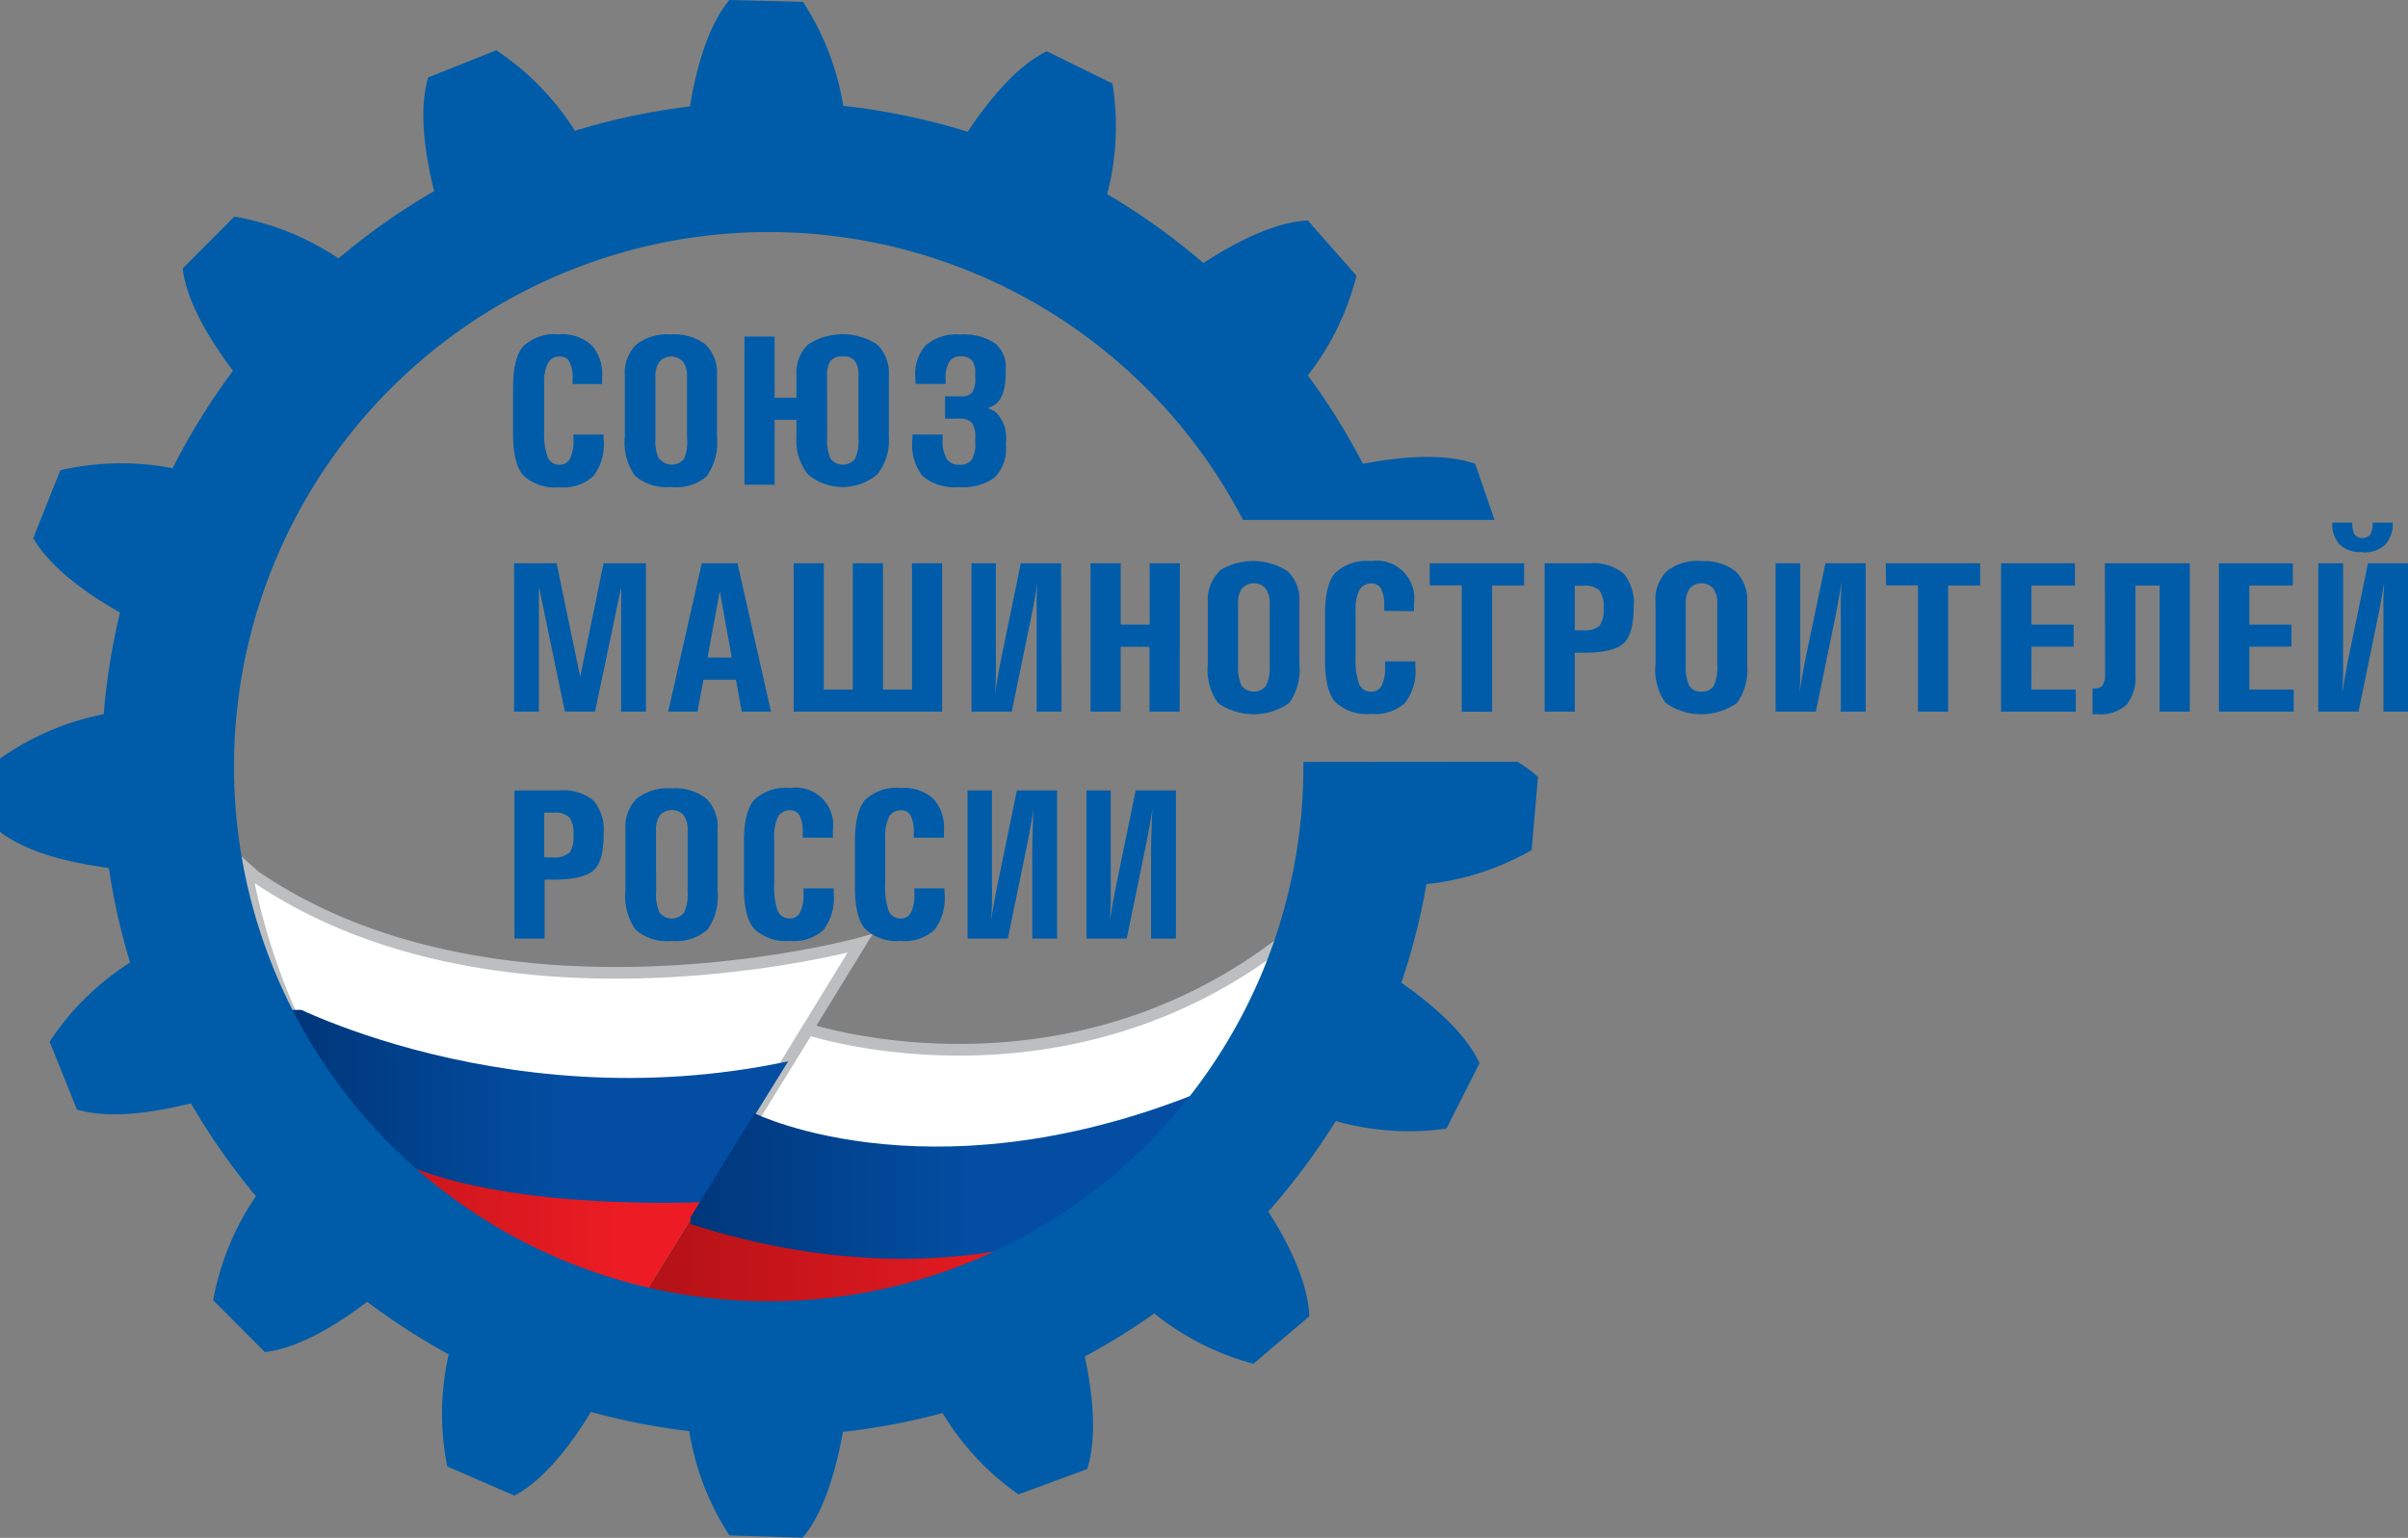 <?xml version="1.0" encoding="UTF-8"?> <svg xmlns="http://www.w3.org/2000/svg" xmlns:xlink="http://www.w3.org/1999/xlink" viewBox="0 0 239.36 152.89"><rect x="0" y="0" width="239.36" height="152.89" fill="#808080" stroke="none"/><defs><style>.cls-1{fill:none;}.cls-2{clip-path:url(#clip-path);}.cls-3{clip-path:url(#clip-path-2);}.cls-4{fill:url(#Безымянный_градиент);}.cls-5{clip-path:url(#clip-path-3);}.cls-6{clip-path:url(#clip-path-4);}.cls-7{fill:url(#Безымянный_градиент_2);}.cls-8{clip-path:url(#clip-path-5);}.cls-9{clip-path:url(#clip-path-6);}.cls-10{fill:url(#Безымянный_градиент_3);}.cls-11{fill:#fff;stroke:#bcbec0;stroke-width:1.16px;}.cls-12{clip-path:url(#clip-path-7);}.cls-13{clip-path:url(#clip-path-8);}.cls-14{fill:url(#Безымянный_градиент_4);}.cls-15{clip-path:url(#clip-path-9);}.cls-16{clip-path:url(#clip-path-10);}.cls-17{fill:url(#Безымянный_градиент_5);}.cls-18{clip-path:url(#clip-path-11);}.cls-19{clip-path:url(#clip-path-12);}.cls-20{fill:url(#Безымянный_градиент_6);}.cls-21{fill:#005ca8;}</style><clipPath id="clip-path"><path class="cls-1" d="M24.44,86.31C31.83,124.71,63,130.43,63,130.43L85.48,93.79s-35.93,9.88-60.14-6.67Z"></path></clipPath><clipPath id="clip-path-2"><rect class="cls-1" x="23.08" y="87.9" width="61.04" height="44.01"></rect></clipPath><linearGradient id="Безымянный_градиент" x1="-25.08" y1="609.92" x2="-24.08" y2="609.92" gradientTransform="matrix(61.04, 0, 0, -61.04, 1553.72, 37338.51)" gradientUnits="userSpaceOnUse"><stop offset="0" stop-color="#b01116"></stop><stop offset="0.65" stop-color="#ed1c24"></stop><stop offset="1" stop-color="#ed1c24"></stop></linearGradient><clipPath id="clip-path-3"><path class="cls-1" d="M63,130.43c51.7,11.27,64.81-37.11,64.81-37.11-22.18,17.42-47.52,9-47.52,9Z"></path></clipPath><clipPath id="clip-path-4"><rect class="cls-1" x="62.53" y="94.23" width="64.81" height="48.35"></rect></clipPath><linearGradient id="Безымянный_градиент_2" x1="-25.08" y1="609.92" x2="-24.08" y2="609.92" gradientTransform="matrix(64.81, 0, 0, -64.81, 1687.86, 39645.19)" xlink:href="#Безымянный_градиент"></linearGradient><clipPath id="clip-path-5"><path class="cls-1" d="M24.44,86.31a63.08,63.08,0,0,0,8.2,21.62c8.25,13.26,46.75-.28,43.11,1.75l9.74-15.89s-35.93,9.88-60.14-6.67Z"></path></clipPath><clipPath id="clip-path-6"><rect class="cls-1" x="23.08" y="87.26" width="61.04" height="34.91"></rect></clipPath><linearGradient id="Безымянный_градиент_3" x1="-25.08" y1="609.92" x2="-24.08" y2="609.92" gradientTransform="matrix(61.04, 0, 0, -61.04, 1553.72, 37329.68)" gradientUnits="userSpaceOnUse"><stop offset="0" stop-color="#bcbdc0"></stop><stop offset="0.65" stop-color="#fff"></stop><stop offset="1" stop-color="#fff"></stop></linearGradient><clipPath id="clip-path-7"><path class="cls-1" d="M70.68,118s34.79,8.58,44.49-2.26a61.74,61.74,0,0,0,12.69-22.41c-22.18,17.42-47.52,9-47.52,9Z"></path></clipPath><clipPath id="clip-path-8"><rect class="cls-1" x="69.78" y="94.49" width="57.17" height="33.22"></rect></clipPath><linearGradient id="Безымянный_градиент_4" x1="-25.08" y1="609.92" x2="-24.08" y2="609.92" gradientTransform="matrix(57.17, 0, 0, -57.17, 1503.47, 34978.75)" xlink:href="#Безымянный_градиент_3"></linearGradient><clipPath id="clip-path-9"><path class="cls-1" d="M28.13,99.41c-2.81-1.25,20.86,12.37,50.22,6.1l-8.68,14s-28.09,1.37-35.08-7.81c-3.75-4.92-6.46-12.31-6.46-12.31"></path></clipPath><clipPath id="clip-path-10"><rect class="cls-1" x="27.09" y="100.4" width="53.02" height="22.55"></rect></clipPath><linearGradient id="Безымянный_градиент_5" x1="-25.08" y1="609.92" x2="-24.08" y2="609.92" gradientTransform="matrix(50.45, 0, 0, -50.45, 1294.82, 30883.11)" gradientUnits="userSpaceOnUse"><stop offset="0" stop-color="#00377b"></stop><stop offset="0.01" stop-color="#00377b"></stop><stop offset="0.52" stop-color="#034ea2"></stop><stop offset="1" stop-color="#034ea2"></stop></linearGradient><clipPath id="clip-path-11"><path class="cls-1" d="M75,110.68s18.65,9.23,46.73-3.14c0,0-9.3,12.62-13.55,14.28,0,0-15.75,7.64-39.89-.24Z"></path></clipPath><clipPath id="clip-path-12"><rect class="cls-1" x="68.64" y="107.5" width="53.43" height="21.91"></rect></clipPath><linearGradient id="Безымянный_градиент_6" x1="-25.08" y1="609.92" x2="-24.08" y2="609.92" gradientTransform="matrix(53.43, 0, 0, -53.43, 1408.45, 32703.27)" xlink:href="#Безымянный_градиент_5"></linearGradient></defs><title>Ресурс 2</title><g id="Слой_2" data-name="Слой 2"><g id="Layer_1" data-name="Layer 1"><g class="cls-2"><g class="cls-3"><rect class="cls-4" x="23.08" y="87.9" width="61.04" height="44.01"></rect></g></g><g class="cls-5"><g class="cls-6"><rect class="cls-7" x="62.53" y="94.23" width="64.81" height="48.35"></rect></g></g><g class="cls-8"><g class="cls-9"><rect class="cls-10" x="23.08" y="87.26" width="61.04" height="34.88"></rect></g></g><path class="cls-11" d="M24.44,86.31a63.08,63.08,0,0,0,8.2,21.62c8.25,13.26,46.75-.28,43.11,1.75l9.74-15.89s-35.93,9.88-60.14-6.67Z"></path><g class="cls-12"><g class="cls-13"><rect class="cls-14" x="69.78" y="94.49" width="57.17" height="33.22"></rect></g></g><path class="cls-11" d="M70.68,118s34.79,8.58,44.49-2.26a61.74,61.74,0,0,0,12.69-22.41c-22.18,17.42-47.52,9-47.52,9Z"></path><g class="cls-15"><g class="cls-16"><rect class="cls-17" x="27.09" y="100.4" width="53.02" height="22.55"></rect></g></g><g class="cls-18"><g class="cls-19"><rect class="cls-20" x="68.64" y="107.5" width="53.43" height="21.91"></rect></g></g><path class="cls-21" d="M129.56,75.75c0,.17,0,.34,0,.52a53.15,53.15,0,1,1-6-24.58h25l-1.92-5.58c-3.11-1.09-7.4-.72-11.16,0A66.4,66.4,0,0,0,130,37.32a26.62,26.62,0,0,0,4.84-9.91L130,21.92c-3.31.16-7.16,2.13-10.38,4.23a66.51,66.51,0,0,0-9.56-6.85,26.69,26.69,0,0,0,.52-11L104.06,5.1c-3,1.46-5.74,4.8-7.87,8a66,66,0,0,0-12.37-2.58,26.76,26.76,0,0,0-4-10.34L72.5,0c-2.13,2.56-3.29,6.77-3.92,10.58A66,66,0,0,0,57.15,13,26.7,26.7,0,0,0,49.33,5l-6.77,2.7c-.95,3.21-.34,7.55.59,11.3a66.46,66.46,0,0,0-9.5,6.69A26.79,26.79,0,0,0,23.3,21.53l-5.14,5.16c.4,3.33,2.68,7.09,5,10.17a66.33,66.33,0,0,0-6,9.69A26.83,26.83,0,0,0,6,46.75L3.3,53.5C5,56.42,8.56,59,11.93,60.89A66.11,66.11,0,0,0,10.31,71,26.84,26.84,0,0,0,0,75.42L0,82.7C2.69,84.77,7,85.79,10.82,86.29a65.84,65.84,0,0,0,2.11,9.4,26.83,26.83,0,0,0-8,7.87l2.72,6.75c3.22.95,7.57.32,11.33-.62a66.57,66.57,0,0,0,6.46,9.23,26.82,26.82,0,0,0-4.25,10.34l5.14,5.16c3.32-.38,7.08-2.65,10.17-5a66.48,66.48,0,0,0,8.1,5.23,26.75,26.75,0,0,0-.14,11.14l6.68,2.9c2.94-1.57,5.59-5,7.6-8.32a66,66,0,0,0,9.77,1.91,26.69,26.69,0,0,0,4,10.37l7.28.22c2.14-2.54,3.31-6.73,4-10.52a66,66,0,0,0,9.9-1.87,26.71,26.71,0,0,0,7.55,8.09l6.83-2.52c1-3.15.57-7.44-.24-11.19a66.2,66.2,0,0,0,6.91-4.28,26.64,26.64,0,0,0,9.85,5l5.56-4.72c-.12-3.3-2-7.17-4.08-10.41a66.72,66.72,0,0,0,6.71-9,26.63,26.63,0,0,0,11,.75l3.29-6.5c-1.39-3-4.63-5.8-7.77-8a65.92,65.92,0,0,0,2.49-9.8,26.62,26.62,0,0,0,10.46-3.39l.63-7.26a11.91,11.91,0,0,0-2.05-1.52Zm-74,2.83H51.14V93.31h3V87.45H55c2,0,3.31-.31,4-.92s1-1.81,1-3.59a4.58,4.58,0,0,0-1-3.35A4.77,4.77,0,0,0,55.6,78.58Zm1,6.21a2.16,2.16,0,0,1-1.61.45h-.85V80.79H55a2.12,2.12,0,0,1,1.59.46A2.59,2.59,0,0,1,57,83,2.83,2.83,0,0,1,56.62,84.78Zm3.29-46.61v-.72a4.28,4.28,0,0,0-1-3.1,4.32,4.32,0,0,0-3.27-1.12,4.54,4.54,0,0,0-3.58,1.2c-.69.8-1,2.18-1,4.14v4.55q0,2.92,1,4.11a4.55,4.55,0,0,0,3.58,1.2A4.43,4.43,0,0,0,59,47.32a5.26,5.26,0,0,0,1-3.68V43.2H57v.43a4.17,4.17,0,0,1-.32,1.93,1.1,1.1,0,0,1-1,.64,1.24,1.24,0,0,1-1.24-.75,7.14,7.14,0,0,1-.35-2.68V38.23a4.49,4.49,0,0,1,.37-2.13,1.3,1.3,0,0,1,1.22-.65,1,1,0,0,1,.95.57,3.49,3.49,0,0,1,.29,1.72v.44Zm10.42,9.12a5.73,5.73,0,0,0,1-3.88V37.33a3.93,3.93,0,0,0-1.14-3.08,5.05,5.05,0,0,0-3.44-1,5,5,0,0,0-3.44,1,3.93,3.93,0,0,0-1.14,3.08v6.07a5.7,5.7,0,0,0,1,3.88,4.63,4.63,0,0,0,3.54,1.13A4.67,4.67,0,0,0,70.33,47.29Zm-4.78-1.67a4.45,4.45,0,0,1-.34-2.08V37.46a2.44,2.44,0,0,1,.4-1.5,1.59,1.59,0,0,1,2.34,0,2.39,2.39,0,0,1,.4,1.5v6.07A4.44,4.44,0,0,1,68,45.61a1.57,1.57,0,0,1-2.44,0Zm82.83,25.13V58.21h3.18V56h-9.38v2.2h3.18V70.75Zm-7.77-10V60a3.74,3.74,0,0,0-4.26-4.22,4.55,4.55,0,0,0-3.58,1.2c-.69.8-1,2.18-1,4.13v4.55q0,2.92,1,4.11a4.54,4.54,0,0,0,3.58,1.2,4.43,4.43,0,0,0,3.39-1.1,5.27,5.27,0,0,0,1-3.68v-.44h-3v.44a4.1,4.1,0,0,1-.32,1.93,1.09,1.09,0,0,1-1,.64A1.25,1.25,0,0,1,135.1,68a7.2,7.2,0,0,1-.35-2.68V60.79a4.43,4.43,0,0,1,.38-2.13,1.29,1.29,0,0,1,1.22-.65,1,1,0,0,1,.95.57,3.52,3.52,0,0,1,.29,1.71v.44Zm94.3-5.85a3.05,3.05,0,0,0,2.23-.75,3,3,0,0,0,.76-2.2h-2a2.25,2.25,0,0,1-.23,1.19,1.06,1.06,0,0,1-1.56,0,2.35,2.35,0,0,1-.22-1.19h-2a3,3,0,0,0,.76,2.2A3,3,0,0,0,234.91,54.87ZM121.2,56.81a4,4,0,0,0-1.14,3.09V66a5.72,5.72,0,0,0,1,3.88,6.14,6.14,0,0,0,7.1,0,5.71,5.71,0,0,0,1-3.88V59.89a3.93,3.93,0,0,0-1.15-3.09,6.3,6.3,0,0,0-6.89,0Zm4.61,1.71a2.39,2.39,0,0,1,.4,1.5v6.07a4.42,4.42,0,0,1-.35,2.08,1.57,1.57,0,0,1-2.45,0,4.45,4.45,0,0,1-.34-2.08V60a2.42,2.42,0,0,1,.39-1.5,1.59,1.59,0,0,1,2.34,0Zm-23.2,25.86v8.93h2.47V78.58h-4l-1.85,9q-.2,1-.43,2.25c-.15.85-.24,1.39-.27,1.65,0-.23.05-.77.07-1.63s0-1.63,0-2.33V78.58H96.18V93.31h4l1.85-9q.21-1,.43-2.25t.27-1.64c0,.21-.05.75-.07,1.61S102.61,83.67,102.61,84.38Zm11.81,0v8.93h2.47V78.58h-4l-1.85,9q-.21,1-.43,2.25c-.15.85-.24,1.39-.27,1.65q0-.35.07-1.63c0-.86,0-1.63,0-2.33V78.58H108V93.31h4l1.85-9q.21-1,.43-2.25c.15-.85.24-1.39.27-1.64,0,.21-.05.75-.07,1.61S114.42,83.67,114.42,84.38ZM64.21,70.75V56H60L57.67,67.27,55.33,56H51.1V70.75h2.47V58.32h0l2.58,12.42h3L61.74,58.4V70.75ZM117.28,56h-3V62.1H111.4V56h-3V70.75h3V64.3h2.86v6.45h3Zm51.85-.23a5,5,0,0,0-3.43,1,3.92,3.92,0,0,0-1.14,3.09V66a5.73,5.73,0,0,0,1,3.88,6.16,6.16,0,0,0,7.11,0,5.75,5.75,0,0,0,1-3.88V59.89a3.94,3.94,0,0,0-1.15-3.09A5.05,5.05,0,0,0,169.13,55.79Zm1.57,10.31a4.46,4.46,0,0,1-.34,2.08,1.31,1.31,0,0,1-1.23.59,1.29,1.29,0,0,1-1.22-.59,4.43,4.43,0,0,1-.34-2.08V60a2.44,2.44,0,0,1,.39-1.5,1.59,1.59,0,0,1,2.34,0,2.4,2.4,0,0,1,.4,1.5Zm16.77-7.88h3.18V70.75h3V58.21h3.18V56h-9.38ZM179.57,65q-.21,1-.43,2.25c-.15.85-.24,1.39-.26,1.64,0-.23.05-.77.07-1.63s0-1.63,0-2.33V56H176.5V70.75h4l1.85-9q.21-1,.43-2.25t.27-1.64c0,.22-.05.75-.07,1.61s0,1.64,0,2.35v8.93h2.47V56h-4Zm22.36-.71h4.19V62.1h-4.19V58.21h4.32V56h-7.34V70.75h7.43v-2.2h-4.42ZM158,56h-4.46V70.75h3V64.89h.85q3,0,4-.93t1-3.59a4.57,4.57,0,0,0-1-3.35A4.76,4.76,0,0,0,158,56Zm1,6.21a2.16,2.16,0,0,1-1.61.45h-.85V58.23h.85a2.13,2.13,0,0,1,1.59.46,2.62,2.62,0,0,1,.42,1.72A2.86,2.86,0,0,1,159,62.22ZM235.38,56l-1.85,9q-.21,1-.43,2.25t-.27,1.64q0-.34.08-1.63c0-.85,0-1.63,0-2.33V56h-2.47V70.75h4l1.85-9q.21-1,.43-2.25c.15-.84.24-1.39.27-1.64,0,.22-.05.75-.07,1.61s0,1.64,0,2.35v8.93h2.47V56ZM209.25,67a2,2,0,0,1-.23,1.1.84.84,0,0,1-.74.34H208V71h.52a3.81,3.81,0,0,0,2.87-.94,4.34,4.34,0,0,0,.88-3V58.21h2.4V70.75h3V56h-8.44Zm14.34-2.71h4.19V62.1h-4.19V58.21h4.32V56h-7.34V70.75H228v-2.2h-4.41ZM73.73,70.75h2.91L73.31,56H69.76L66.42,70.75h2.91l.6-3.18h3.22Zm-3.4-5.38,1.22-6.6h0l1.19,6.6Zm8.15,28.17a4.43,4.43,0,0,0,3.39-1.1,5.29,5.29,0,0,0,1-3.68v-.44h-3v.43a4.16,4.16,0,0,1-.32,1.92,1.1,1.1,0,0,1-1,.64,1.25,1.25,0,0,1-1.24-.75,7.14,7.14,0,0,1-.35-2.68V83.34a4.49,4.49,0,0,1,.37-2.13,1.3,1.3,0,0,1,1.22-.65,1,1,0,0,1,.95.57,3.52,3.52,0,0,1,.29,1.71v.44h3v-.72a3.73,3.73,0,0,0-4.26-4.22,4.54,4.54,0,0,0-3.58,1.2q-1,1.2-1,4.13v4.55q0,2.92,1,4.11A4.54,4.54,0,0,0,78.48,93.54ZM74,33.46V48.19h3V41.74h2.17v1.67a5.37,5.37,0,0,0,1.15,3.76,5.36,5.36,0,0,0,6.88,0,5.39,5.39,0,0,0,1.15-3.76V37.33a3.94,3.94,0,0,0-1.15-3.08,6.29,6.29,0,0,0-6.88,0,3.92,3.92,0,0,0-1.15,3.08v2.21H77V33.46Zm8.21,4a2.64,2.64,0,0,1,.34-1.57,1.45,1.45,0,0,1,1.21-.45,1.47,1.47,0,0,1,1.23.45,2.65,2.65,0,0,1,.34,1.57v6.07A4.45,4.45,0,0,1,85,45.61a1.57,1.57,0,0,1-2.44,0,4.43,4.43,0,0,1-.34-2.08ZM66.77,93.54a4.66,4.66,0,0,0,3.56-1.13,5.73,5.73,0,0,0,1-3.88V82.46a3.92,3.92,0,0,0-1.14-3.08,5,5,0,0,0-3.44-1,5,5,0,0,0-3.44,1,3.93,3.93,0,0,0-1.14,3.08v6.07a5.7,5.7,0,0,0,1,3.88A4.62,4.62,0,0,0,66.77,93.54Zm-1.56-11a2.44,2.44,0,0,1,.4-1.5,1.59,1.59,0,0,1,2.34,0,2.39,2.39,0,0,1,.4,1.5v6.07A4.42,4.42,0,0,1,68,90.73a1.57,1.57,0,0,1-2.44,0,4.43,4.43,0,0,1-.34-2.08Zm24.29,11a4.43,4.43,0,0,0,3.39-1.1,5.27,5.27,0,0,0,1-3.68v-.44h-3v.43a4.16,4.16,0,0,1-.31,1.92,1.1,1.1,0,0,1-1,.64,1.25,1.25,0,0,1-1.24-.75,7.17,7.17,0,0,1-.35-2.68V83.34a4.51,4.51,0,0,1,.38-2.13,1.3,1.3,0,0,1,1.22-.65,1,1,0,0,1,.95.57,3.55,3.55,0,0,1,.29,1.71v.44h3v-.72a4.27,4.27,0,0,0-1-3.1,4.32,4.32,0,0,0-3.27-1.12,4.54,4.54,0,0,0-3.58,1.2q-1,1.2-1,4.13v4.55q0,2.92,1,4.11A4.54,4.54,0,0,0,89.5,93.54ZM93.65,56h-3V68.55H87.77V56h-3V68.55H81.89V56h-3V70.75H93.65Zm5.24-8.55A4.1,4.1,0,0,0,100,44.28v-.41A3.52,3.52,0,0,0,99,41a3,3,0,0,0-.82-.43,2.56,2.56,0,0,0,.87-.46q.92-.8.92-3.07v-.37a3,3,0,0,0-1.1-2.57,5.64,5.64,0,0,0-3.39-.84A4.68,4.68,0,0,0,92,34.35,4.37,4.37,0,0,0,91,37.73v.44h3v-.44A3.1,3.1,0,0,1,94.34,36a1.22,1.22,0,0,1,1.1-.57,1.52,1.52,0,0,1,1.16.38,2,2,0,0,1,.34,1.31v.37a2.66,2.66,0,0,1-.3,1.53,1.46,1.46,0,0,1-1.2.38H93.94v2.22H95.3a1.66,1.66,0,0,1,1.3.41,2.46,2.46,0,0,1,.34,1.53V44a3,3,0,0,1-.36,1.73,1.49,1.49,0,0,1-1.28.47,1.33,1.33,0,0,1-1.22-.64,3.62,3.62,0,0,1-.38-1.93V43.2h-3v.44a5.06,5.06,0,0,0,1,3.68,4.91,4.91,0,0,0,3.61,1.1A5.32,5.32,0,0,0,98.89,47.46ZM105.47,56h-4l-1.85,9q-.21,1-.43,2.25c-.15.85-.24,1.39-.27,1.64,0-.23.05-.77.07-1.63s0-1.63,0-2.33V56H96.57V70.75h4l1.85-9q.21-1,.44-2.25t.26-1.64c0,.22-.05.75-.07,1.61s0,1.64,0,2.35v8.93h2.47Z"></path></g></g></svg> 